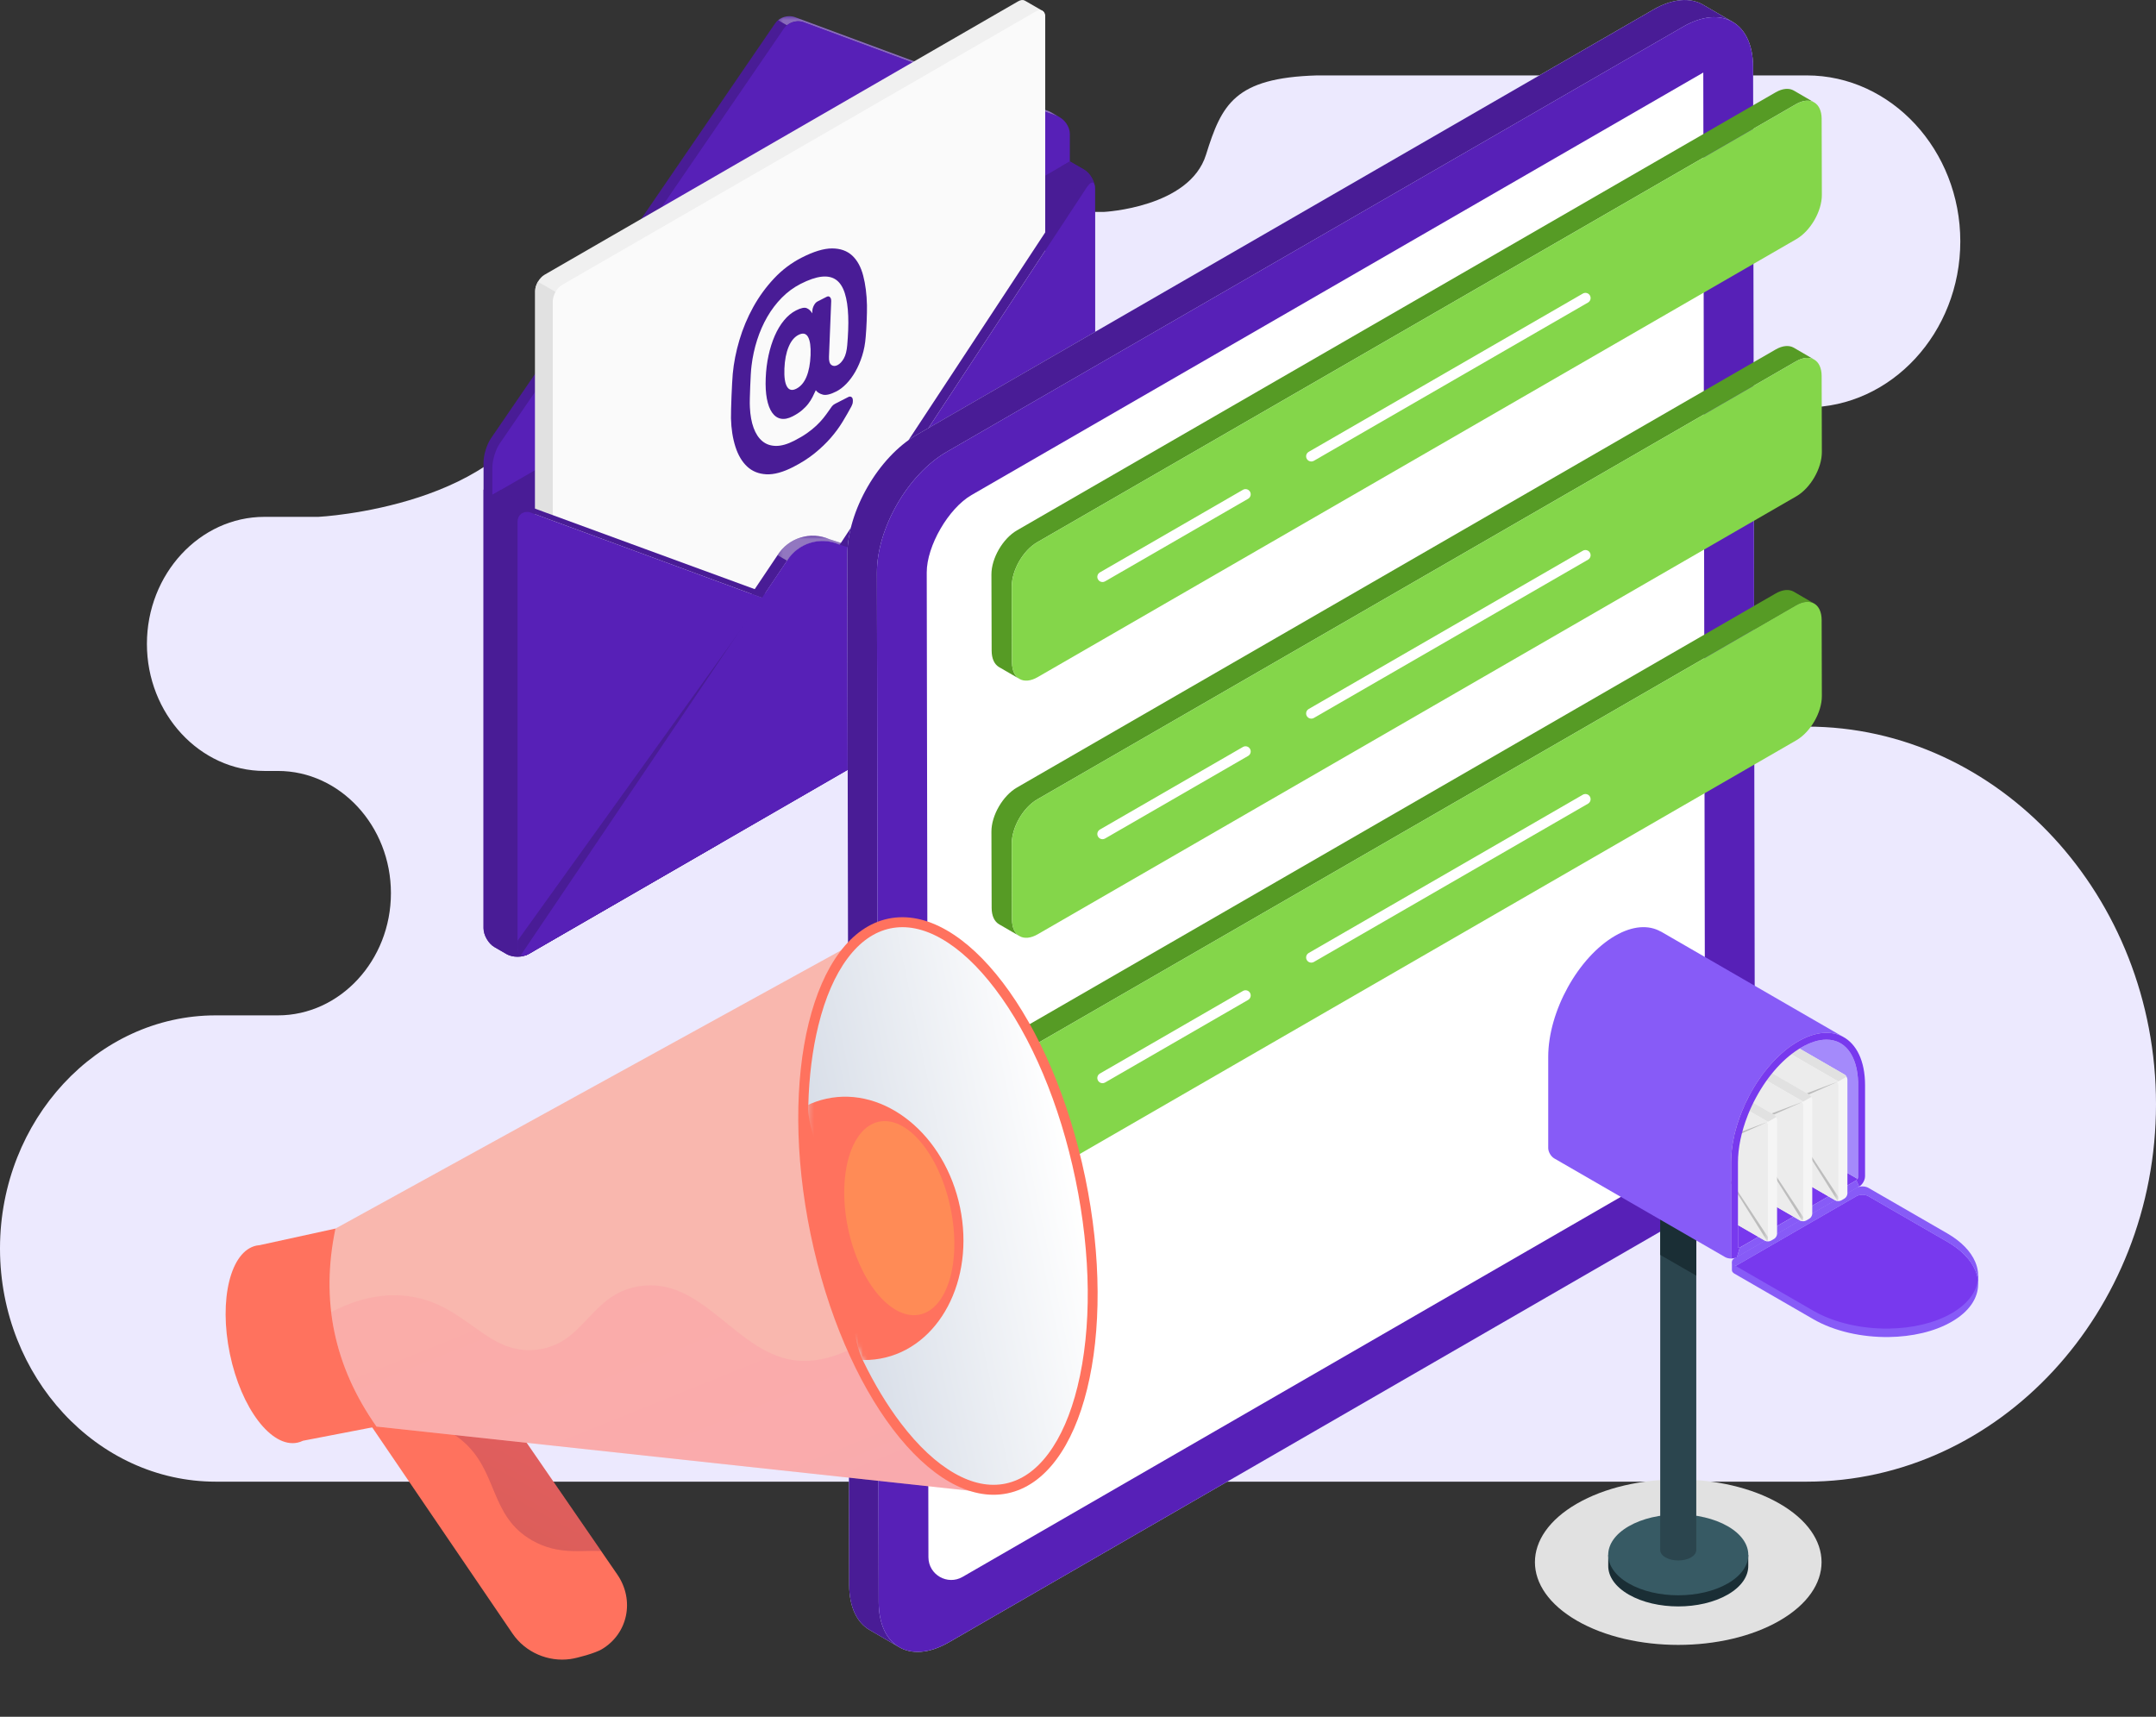 <svg width="486" height="387" viewBox="0 0 486 387" fill="none" xmlns="http://www.w3.org/2000/svg">
<rect x="0" y="0" width="486" height="387" fill="#333333" stroke="none"/>
<path fill-rule="evenodd" clip-rule="evenodd" d="M62.642 228.886H48.611C21.913 228.886 0.065 252.467 0 281.313V281.571C0.065 310.417 21.913 334 48.611 334H407.283C450.58 334 486 295.7 486 248.897V248.894C486 202.088 450.58 163.792 407.283 163.792C388.979 163.792 374.001 147.6 374.001 127.808C374.001 108.019 388.979 91.825 407.283 91.825C426.315 91.825 441.887 74.99 441.887 54.414C441.887 33.838 426.315 17 407.283 17H296.868C278.283 17.55 275.396 23.53 271.854 34.885C268.139 46.812 248.831 47.772 248.831 47.772H175.902C135.536 47.772 131.425 61.149 123.133 87.758C114.842 114.365 71.772 116.511 71.772 116.511H59.609C45.038 116.511 33.117 129.4 33.117 145.151C33.117 160.903 45.038 173.789 59.609 173.789H62.642C76.654 173.789 88.121 186.187 88.121 201.338C88.121 216.488 76.654 228.886 62.642 228.886Z" fill="#ECE9FE"/>
<path d="M109 110.395L239.173 35.239L244.382 38.247C245.73 39.024 246.832 40.933 246.832 42.487V138.514C246.832 140.07 245.73 141.978 244.382 142.756L119.107 215.085C117.759 215.862 115.555 215.862 114.208 215.085L111.449 213.491C110.101 212.713 109 210.804 109 209.25V110.395Z" fill="#491C96"/>
<path d="M238.455 26.797L238.988 26.507L236.966 25.332V25.334C236.791 25.233 236.612 25.146 236.428 25.077L179.139 3.848C177.622 3.287 175.652 3.913 174.739 5.247L110.653 98.835C109.739 100.169 108.999 102.561 109 104.179V110.393L110.986 111.547L239.173 35.239V29.022C239.173 28.266 238.897 27.48 238.455 26.797Z" fill="#491C96"/>
<mask id="mask0_848_7944" style="mask-type:luminance" maskUnits="userSpaceOnUse" x="175" y="3" width="64" height="24">
<path d="M175.402 3.644H238.966V26.499H175.402V3.644Z" fill="white"/>
</mask>
<g mask="url(#mask0_848_7944)">
<g opacity="0.35">
<path d="M238.966 26.498C238.79 26.391 238.605 26.303 238.42 26.234L181.121 4.998C179.911 4.549 178.408 4.861 177.393 5.7L175.402 4.549C176.427 3.719 177.92 3.397 179.14 3.846L236.429 25.073C236.614 25.141 236.791 25.229 236.965 25.337L238.966 26.498Z" fill="white"/>
</g>
</g>
<path d="M175.062 4.861C175.17 4.752 175.285 4.648 175.405 4.55C175.285 4.648 175.168 4.749 175.062 4.861Z" fill="#00DFBF"/>
<path d="M109.453 101.513C109.599 101.023 109.777 100.54 109.974 100.093C109.776 100.54 109.599 101.022 109.453 101.513Z" fill="#00DFBF"/>
<path d="M109.992 100.052C110.079 99.856 110.173 99.671 110.267 99.492C110.172 99.671 110.079 99.856 109.992 100.052Z" fill="#00DFBF"/>
<mask id="mask1_848_7944" style="mask-type:luminance" maskUnits="userSpaceOnUse" x="174" y="4" width="2" height="2">
<path d="M174.742 4.862H175.063V5.247H174.742V4.862Z" fill="white"/>
</mask>
<g mask="url(#mask1_848_7944)">
<g opacity="0.2">
<path d="M174.742 5.247C174.836 5.109 174.948 4.984 175.063 4.862C174.945 4.982 174.836 5.109 174.742 5.247Z" fill="black"/>
</g>
</g>
<path d="M176.728 6.401L112.641 99.989C111.728 101.323 110.988 103.715 110.988 105.332V111.547L241.163 36.387L241.162 30.176C241.162 28.56 239.933 26.793 238.417 26.231L181.127 5.002C179.61 4.441 177.642 5.066 176.728 6.401Z" fill="#5720B7"/>
<path d="M235.601 3.797C235.601 3.128 235.369 2.657 234.991 2.434C234.608 2.208 231.4 0.361 231.018 0.14C230.636 -0.08 230.108 -0.048 229.524 0.289L122.75 61.932C121.583 62.605 120.637 64.244 120.637 65.592L120.638 193.465C120.638 194.138 120.874 194.611 121.256 194.832C121.638 195.053 124.839 196.9 125.221 197.12C125.603 197.342 126.132 197.31 126.716 196.973L233.489 135.33C234.657 134.656 235.602 133.017 235.602 131.67L235.601 3.797Z" fill="#F0F0F0"/>
<path d="M126.716 196.973L233.49 135.33C234.658 134.656 235.603 133.017 235.603 131.67L235.602 3.797C235.602 2.45 234.657 1.904 233.489 2.578L126.715 64.221C125.549 64.894 124.602 66.533 124.602 67.881L124.603 195.753C124.603 197.1 125.549 197.647 126.716 196.973Z" fill="#FAFAFA"/>
<path d="M176.818 83.088C176.742 85.002 176.936 86.358 177.403 87.153C177.868 87.948 178.568 88.105 179.506 87.626C180.494 87.122 181.258 86.224 181.795 84.934C182.329 83.646 182.638 82.025 182.716 80.07C182.794 78.156 182.604 76.788 182.153 75.966C181.701 75.146 180.978 74.989 179.99 75.495C179.052 75.973 178.31 76.88 177.76 78.214C177.207 79.549 176.894 81.174 176.818 83.088ZM195.143 75.952C195.03 77.465 194.765 78.884 194.345 80.208C193.923 81.534 193.412 82.724 192.807 83.779C192.202 84.835 191.528 85.745 190.792 86.504C190.055 87.265 189.31 87.836 188.561 88.22C187.224 88.903 186.198 89.15 185.486 88.96C184.773 88.77 184.242 88.438 183.893 87.966C183.664 88.465 183.422 88.975 183.164 89.486C182.908 90.001 182.587 90.509 182.2 91.014C181.814 91.518 181.336 92.011 180.767 92.494C180.197 92.977 179.496 93.431 178.667 93.855C177.678 94.361 176.793 94.536 176.013 94.38C175.234 94.224 174.575 93.765 174.043 93.005C173.509 92.243 173.12 91.21 172.871 89.901C172.621 88.594 172.532 87.041 172.606 85.243C172.677 83.446 172.888 81.739 173.241 80.123C173.594 78.508 174.059 77.034 174.637 75.708C175.213 74.379 175.907 73.218 176.72 72.229C177.532 71.24 178.434 70.491 179.425 69.984C180.521 69.424 181.326 69.251 181.842 69.465C182.357 69.681 182.775 70.071 183.093 70.634L183.115 70.106C183.132 69.677 183.253 69.253 183.479 68.83C183.706 68.408 183.966 68.121 184.26 67.969L186.347 66.904C186.64 66.752 186.889 66.778 187.091 66.983C187.291 67.186 187.383 67.502 187.367 67.931L186.868 80.415C186.83 81.353 187.009 81.97 187.404 82.266C187.798 82.562 188.263 82.575 188.797 82.3C189.332 82.026 189.805 81.525 190.214 80.8C190.623 80.075 190.877 79.072 190.983 77.794C191.077 76.712 191.149 75.595 191.194 74.441C191.239 73.288 191.242 72.226 191.203 71.25C191.128 69.183 190.87 67.459 190.428 66.078C189.985 64.696 189.336 63.699 188.484 63.083C187.63 62.466 186.538 62.231 185.211 62.373C183.881 62.519 182.294 63.061 180.448 64.005C178.897 64.8 177.492 65.834 176.237 67.108C174.98 68.382 173.889 69.821 172.959 71.425C172.031 73.031 171.267 74.77 170.667 76.645C170.069 78.521 169.651 80.438 169.416 82.396C169.342 82.932 169.282 83.622 169.235 84.469C169.189 85.316 169.147 86.199 169.111 87.116C169.073 88.035 169.044 88.921 169.024 89.774C169.002 90.627 169.007 91.312 169.039 91.832C169.125 93.625 169.403 95.167 169.877 96.457C170.349 97.747 171.004 98.743 171.84 99.442C172.678 100.144 173.698 100.502 174.903 100.517C176.107 100.532 177.486 100.143 179.037 99.349C180.134 98.788 181.088 98.223 181.897 97.658C182.704 97.091 183.415 96.515 184.029 95.935C184.641 95.353 185.167 94.787 185.609 94.236C186.049 93.685 186.451 93.145 186.814 92.615C187.121 92.154 187.363 91.81 187.543 91.583C187.722 91.357 187.958 91.168 188.254 91.018L191.223 89.498C191.517 89.349 191.77 89.361 191.987 89.539C192.203 89.715 192.288 90.065 192.24 90.586C192.227 90.899 192.123 91.24 191.925 91.608C191.329 92.717 190.661 93.882 189.917 95.105C189.173 96.325 188.295 97.522 187.278 98.693C186.261 99.864 185.064 101.013 183.682 102.141C182.3 103.268 180.673 104.312 178.801 105.27C176.472 106.461 174.446 107.008 172.723 106.915C170.996 106.821 169.559 106.237 168.41 105.159C167.259 104.083 166.382 102.598 165.777 100.706C165.171 98.816 164.837 96.68 164.775 94.301C164.77 93.768 164.779 93.046 164.802 92.133C164.824 91.223 164.857 90.269 164.897 89.272C164.937 88.275 164.981 87.326 165.031 86.42C165.08 85.513 165.127 84.799 165.174 84.279C165.406 81.788 165.906 79.246 166.678 76.648C167.45 74.053 168.486 71.58 169.785 69.231C171.083 66.883 172.645 64.735 174.465 62.79C176.283 60.845 178.357 59.278 180.686 58.087C183.414 56.691 185.708 55.995 187.568 56.001C189.428 56.006 190.933 56.538 192.084 57.594C193.231 58.653 194.064 60.162 194.575 62.12C195.087 64.077 195.372 66.304 195.428 68.802C195.441 69.791 195.421 70.959 195.367 72.308C195.313 73.655 195.239 74.87 195.143 75.952Z" fill="#491C96"/>
<path d="M124.6 195.752C124.6 196.348 124.785 196.787 125.098 197.041C124.384 196.64 121.613 195.03 121.262 194.835C120.872 194.61 120.637 194.142 120.637 193.469V65.589C120.637 64.916 120.872 64.174 121.262 63.51L125.225 65.794C124.833 66.458 124.6 67.209 124.6 67.883V195.752Z" fill="#E1E1E1"/>
<path d="M243.529 139.794C243.491 139.862 243.452 139.921 243.393 139.989L189.146 122.788C184.886 120.897 179.899 122.438 177.424 126.397L119.433 212.59L117.287 213.828L117.268 213.839C116.618 214.199 116.036 214.248 115.609 214.023L175.251 125.178C177.725 121.218 182.723 119.678 186.984 121.559L243.529 139.794Z" fill="#491C96"/>
<mask id="mask2_848_7944" style="mask-type:luminance" maskUnits="userSpaceOnUse" x="115" y="133" width="58" height="82">
<path d="M115.605 133.608H172.22V214.159H115.605V133.608Z" fill="white"/>
</mask>
<g mask="url(#mask2_848_7944)">
<g opacity="0.4">
<path d="M172.085 134.857L172.221 134.74L119.432 212.593L117.285 213.833L117.264 213.842C116.621 214.203 116.035 214.242 115.605 214.028L169.995 133.608L172.085 134.857Z" fill="white"/>
</g>
</g>
<mask id="mask3_848_7944" style="mask-type:luminance" maskUnits="userSpaceOnUse" x="175" y="120" width="69" height="20">
<path d="M175.273 120.758H243.532V139.993H175.273V120.758Z" fill="white"/>
</mask>
<g mask="url(#mask3_848_7944)">
<g opacity="0.4">
<path d="M243.532 139.797C243.492 139.866 243.453 139.924 243.394 139.993L189.142 122.785C184.885 120.891 179.899 122.433 177.42 126.397L175.273 125.146C177.752 121.204 182.729 119.682 186.985 121.556L243.532 139.797Z" fill="white"/>
</g>
</g>
<path d="M246.787 41.874H246.777C246.66 41.171 246.289 40.976 245.811 41.308C245.626 41.435 245.411 41.649 245.186 41.952L244.913 42.332L191.382 123.716L183.389 134.852C182.491 136.121 180.519 136.853 178.987 136.501L172.087 134.862L119.415 115.471C119.034 115.383 118.673 115.373 118.341 115.432C118.205 115.461 118.068 115.5 117.941 115.558L119.927 114.411L170.426 132.919L177.074 135.291C178.597 135.652 180.568 134.92 181.476 133.642L189.47 122.516L243.264 40.751C243.439 40.507 243.654 40.332 243.869 40.195L239.213 37.511L241.165 36.389L244.386 38.243C245.557 38.926 246.543 40.459 246.787 41.874Z" fill="#491C96"/>
<path d="M120.484 117.029L109 110.395V209.25C109 210.804 110.101 212.713 111.449 213.491L114.208 215.085C115.555 215.863 117.76 215.863 119.107 215.085L120.484 214.289V117.029Z" fill="#491C96"/>
<path d="M246.837 42.489V138.513C246.837 139.323 246.544 140.211 246.076 140.992C245.685 141.636 245.197 142.212 244.641 142.602L244.543 142.651C244.485 142.69 244.446 142.729 244.387 142.758L119.113 215.077L119.094 215.086C118.44 215.457 117.854 215.506 117.425 215.282C117.045 215.086 116.781 214.686 116.693 214.111C116.673 213.974 116.664 213.827 116.664 213.671V117.637C116.664 116.086 117.884 115.11 119.416 115.471L172.088 134.862L178.988 136.502C180.52 136.853 182.492 136.121 183.39 134.852L191.384 123.717L244.914 42.333L245.188 41.952C246.095 40.693 246.837 40.927 246.837 42.489Z" fill="#5720B7"/>
<path d="M244.388 142.76C244.444 142.731 244.49 142.693 244.548 142.656L244.642 142.599C245.198 142.213 245.689 141.638 246.075 140.997C246.538 140.227 246.825 139.35 246.834 138.559L191.387 123.718L228.518 151.921L244.388 142.76Z" fill="#491C96"/>
<path d="M116.66 213.667C116.66 214.478 116.952 215.034 117.423 215.278C117.857 215.505 118.441 215.458 119.091 215.09L119.111 215.081L162.241 190.181L172.091 134.859L116.662 212.071L116.66 213.667Z" fill="#491C96"/>
<path d="M246.073 140.997C245.687 141.638 245.197 142.213 244.641 142.599L244.547 142.656L119.112 215.081L119.094 215.09C118.444 215.458 117.859 215.505 117.426 215.278L177.413 126.372C179.9 122.402 184.924 120.861 189.207 122.752L246.073 140.997Z" fill="#5720B7"/>
<path d="M119.929 114.411L117.944 115.559L115.932 114.397L110.984 111.547L112.908 110.406L119.929 114.411Z" fill="#491C96"/>
<path d="M239.228 101.068C241.304 99.87 242.987 100.837 242.993 103.213C243 105.599 241.329 108.501 239.253 109.7C237.178 110.898 235.495 109.932 235.488 107.547C235.481 105.17 237.153 102.266 239.228 101.068Z" fill="white"/>
<path d="M339.114 155.475C338.677 156.524 338.152 157.546 337.554 158.522L268.033 163.959L263.76 164.294L194.938 169.674C195.405 168.624 195.973 167.59 196.615 166.614L266.661 161.146H266.675L270.934 160.811L339.114 155.475Z" fill="#C7D8EF"/>
<path d="M213.675 248.851C215.667 247.701 217.293 248.621 217.299 250.917L217.346 267.285C217.352 269.576 215.737 272.367 213.745 273.517L198.702 282.202C196.71 283.352 195.084 282.432 195.077 280.142L195.031 263.774C195.025 261.478 196.64 258.686 198.632 257.536L213.675 248.851Z" fill="#B0C4FF"/>
<path d="M213.675 286.372C215.667 285.221 217.293 286.142 217.299 288.438L217.346 304.807C217.352 307.096 215.737 309.888 213.745 311.038L198.702 319.723C196.71 320.873 195.084 319.953 195.077 317.663L195.031 301.295C195.025 298.998 196.64 296.207 198.632 295.056L213.675 286.372Z" fill="#B0C4FF"/>
<path d="M228.781 299.798C228.378 299.798 227.985 299.589 227.77 299.214C227.447 298.657 227.639 297.944 228.195 297.621L317.738 245.926C318.294 245.606 319.011 245.795 319.33 246.353C319.653 246.91 319.461 247.624 318.905 247.947L229.363 299.641C229.179 299.748 228.979 299.798 228.781 299.798Z" fill="#DDE9FE"/>
<path d="M329.515 241.642C329.113 241.642 328.719 241.432 328.504 241.058C328.182 240.501 328.374 239.787 328.931 239.464L336.931 234.845C337.491 234.524 338.206 234.714 338.524 235.272C338.848 235.829 338.656 236.543 338.098 236.866L330.098 241.484C329.914 241.59 329.714 241.642 329.515 241.642Z" fill="#DDE9FE"/>
<path d="M228.781 282.732C228.378 282.732 227.985 282.523 227.77 282.149C227.447 281.591 227.639 280.879 228.195 280.556L250.678 267.575C251.236 267.254 251.949 267.446 252.271 268.003C252.594 268.56 252.402 269.274 251.845 269.596L229.363 282.576C229.179 282.682 228.979 282.732 228.781 282.732Z" fill="#DDE9FE"/>
<path d="M262.676 263.166C262.273 263.166 261.881 262.955 261.665 262.582C261.341 262.024 261.535 261.312 262.09 260.988L336.931 217.779C337.491 217.46 338.206 217.649 338.525 218.207C338.848 218.764 338.656 219.478 338.098 219.8L263.258 263.009C263.075 263.115 262.873 263.166 262.676 263.166Z" fill="#DDE9FE"/>
<path d="M228.781 265.667C228.378 265.667 227.985 265.458 227.77 265.084C227.447 264.526 227.639 263.813 228.195 263.49L311.428 215.437C311.988 215.117 312.7 215.306 313.021 215.865C313.344 216.423 313.151 217.135 312.595 217.458L229.363 265.511C229.179 265.617 228.979 265.667 228.781 265.667Z" fill="#DDE9FE"/>
<path d="M325.785 209.663C325.381 209.663 324.989 209.454 324.775 209.078C324.451 208.522 324.643 207.808 325.2 207.486L336.929 200.714C337.488 200.393 338.203 200.584 338.522 201.14C338.846 201.699 338.654 202.413 338.096 202.735L326.367 209.506C326.184 209.612 325.983 209.663 325.785 209.663Z" fill="#DDE9FE"/>
<path d="M228.781 248.602C228.378 248.602 227.985 248.393 227.77 248.019C227.447 247.462 227.639 246.747 228.195 246.425L260.438 227.811C260.996 227.489 261.71 227.678 262.032 228.237C262.355 228.796 262.162 229.508 261.606 229.831L229.363 248.446C229.179 248.551 228.979 248.602 228.781 248.602Z" fill="#DDE9FE"/>
<path d="M275.852 221.427C275.449 221.427 275.055 221.217 274.841 220.843C274.518 220.286 274.71 219.573 275.267 219.251L337.062 183.574C337.619 183.252 338.337 183.442 338.656 184.001C338.979 184.557 338.785 185.271 338.229 185.594L276.434 221.27C276.25 221.377 276.049 221.427 275.852 221.427Z" fill="#DDE9FE"/>
<path d="M395.583 247.15C395.612 257.168 388.569 269.365 379.855 274.397L213.907 370.215C209.446 372.798 205.405 372.978 202.536 371.221C202.521 371.221 202.521 371.206 202.521 371.206L196.002 367.421C193.178 365.784 191.435 362.284 191.42 357.297L191 125.209C190.97 115.191 198.015 103.011 206.727 97.978L372.692 2.159C377.063 -0.363 381.043 -0.604 383.898 1.063L390.582 4.94C390.387 4.818 390.191 4.714 389.98 4.625C393.164 6.11 395.163 9.746 395.178 15.064L395.583 247.15Z" fill="#DDE9FE"/>
<path d="M390.579 4.94C387.705 3.276 383.729 3.509 379.356 6.042L213.4 101.862C204.679 106.882 197.65 119.082 197.677 129.082L198.077 361.191C198.09 366.157 199.851 369.664 202.685 371.315L196.007 367.427C193.174 365.776 191.427 362.283 191.413 357.303L191 125.208C190.972 115.196 198.016 103.008 206.722 97.973L372.692 2.168C377.065 -0.365 381.043 -0.598 383.903 1.066L390.579 4.94Z" fill="#491C96"/>
<path d="M379.355 6.042C388.066 1.013 395.151 5.049 395.178 15.061L395.58 247.156C395.61 257.167 388.572 269.367 379.859 274.397L213.903 370.212C205.191 375.242 198.107 371.195 198.078 361.185L197.676 129.089C197.648 119.077 204.686 106.888 213.398 101.859L379.355 6.042Z" fill="#5720B7"/>
<path d="M208.902 129.06C208.886 123.084 213.798 114.592 219.011 111.584L383.951 16.355L384.348 247.187C384.367 253.166 379.456 261.664 374.242 264.674L216.983 355.466C213.566 357.44 209.292 354.979 209.284 351.032L208.902 129.06Z" fill="white"/>
<path d="M408.941 23.087C407.897 22.479 406.449 22.564 404.834 23.489L233.827 122.223C230.628 124.057 228.068 128.52 228.068 132.191L228.119 149.334C228.135 151.154 228.775 152.449 229.803 153.04L225.218 150.386C224.174 149.781 223.534 148.5 223.534 146.665L223.484 129.523C223.466 125.852 226.043 121.406 229.243 119.552L400.248 20.821C401.847 19.896 403.312 19.811 404.358 20.416L408.941 23.087Z" fill="#569B25"/>
<path d="M408.941 81.057C407.897 80.449 406.449 80.534 404.834 81.46L233.827 180.193C230.628 182.027 228.068 186.49 228.068 190.161L228.119 207.304C228.135 209.124 228.775 210.419 229.803 211.01L225.218 208.356C224.174 207.751 223.534 206.47 223.534 204.635L223.484 187.493C223.466 183.822 226.043 179.376 229.243 177.522L400.248 78.791C401.847 77.866 403.312 77.781 404.358 78.386L408.941 81.057Z" fill="#569B25"/>
<path d="M408.941 136.057C407.897 135.449 406.449 135.534 404.834 136.46L233.827 235.193C230.628 237.027 228.068 241.49 228.068 245.161L228.119 262.304C228.135 264.124 228.775 265.419 229.803 266.01L225.218 263.356C224.174 262.751 223.534 261.47 223.534 259.635L223.484 242.493C223.466 238.822 226.043 234.376 229.243 232.522L400.248 133.791C401.847 132.866 403.312 132.781 404.358 133.386L408.941 136.057Z" fill="#569B25"/>
<path d="M404.837 23.491C408.029 21.646 410.619 23.12 410.631 26.791L410.678 43.94C410.689 47.608 408.116 52.063 404.924 53.908L233.915 152.638C230.722 154.482 228.133 153.006 228.122 149.338L228.074 132.189C228.063 128.521 230.635 124.065 233.829 122.221L404.837 23.491Z" fill="#84D64A"/>
<path d="M404.837 81.461C408.029 79.616 410.619 81.09 410.631 84.761L410.678 101.91C410.689 105.578 408.116 110.033 404.924 111.878L233.915 210.608C230.722 212.452 228.133 210.976 228.122 207.308L228.074 190.159C228.063 186.491 230.635 182.035 233.829 180.191L404.837 81.461Z" fill="#84D64A"/>
<path d="M404.837 136.461C408.029 134.616 410.619 136.09 410.631 139.761L410.678 156.91C410.689 160.578 408.116 165.033 404.924 166.878L233.915 265.608C230.722 267.452 228.133 265.976 228.122 262.308L228.074 245.159C228.063 241.491 230.635 237.035 233.829 235.191L404.837 136.461Z" fill="#84D64A"/>
<path d="M248.523 131.205C248.121 131.205 247.728 130.996 247.513 130.621C247.189 130.064 247.382 129.351 247.939 129.029L280.181 110.414C280.738 110.092 281.454 110.282 281.774 110.841C282.097 111.398 281.905 112.11 281.349 112.433L249.105 131.048C248.922 131.154 248.722 131.205 248.523 131.205Z" fill="white"/>
<path d="M248.523 189.175C248.121 189.175 247.728 188.966 247.513 188.591C247.189 188.034 247.382 187.321 247.939 186.999L280.181 168.384C280.738 168.062 281.454 168.252 281.774 168.811C282.097 169.368 281.905 170.08 281.349 170.403L249.105 189.018C248.922 189.124 248.722 189.175 248.523 189.175Z" fill="white"/>
<path d="M248.523 244.175C248.121 244.175 247.728 243.966 247.513 243.591C247.189 243.034 247.382 242.321 247.939 241.999L280.181 223.384C280.738 223.062 281.454 223.252 281.774 223.811C282.097 224.368 281.905 225.08 281.349 225.403L249.105 244.018C248.922 244.124 248.722 244.175 248.523 244.175Z" fill="white"/>
<path d="M295.59 104.03C295.188 104.03 294.794 103.821 294.579 103.446C294.256 102.89 294.449 102.177 295.005 101.854L356.8 66.177C357.359 65.854 358.075 66.045 358.394 66.604C358.717 67.162 358.525 67.874 357.968 68.197L296.172 103.874C295.988 103.98 295.788 104.03 295.59 104.03Z" fill="white"/>
<path d="M295.59 162C295.188 162 294.794 161.791 294.579 161.416C294.256 160.86 294.449 160.147 295.005 159.824L356.8 124.147C357.359 123.824 358.075 124.015 358.394 124.574C358.717 125.132 358.525 125.844 357.968 126.167L296.172 161.844C295.988 161.95 295.788 162 295.59 162Z" fill="white"/>
<path d="M295.59 217C295.188 217 294.794 216.791 294.579 216.416C294.256 215.86 294.449 215.147 295.005 214.824L356.8 179.147C357.359 178.824 358.075 179.015 358.394 179.574C358.717 180.132 358.525 180.844 357.968 181.167L296.172 216.844C295.988 216.95 295.788 217 295.59 217Z" fill="white"/>
<path d="M406.309 275.286C406.348 275.295 406.387 275.295 406.435 275.295H406.396C406.357 275.295 406.338 275.295 406.309 275.286Z" fill="#00DFBF"/>
<path d="M401.15 338.956C413.766 346.239 413.766 358.049 401.15 365.334C388.533 372.618 368.078 372.618 355.463 365.334C342.846 358.049 342.846 346.24 355.463 338.956C368.079 331.672 388.534 331.672 401.15 338.956Z" fill="#E1E1E1"/>
<path d="M362.524 352.977V350.5H363.134C363.846 349.058 365.179 347.697 367.146 346.562C373.313 343.001 383.309 343.001 389.476 346.562C391.442 347.697 392.775 349.058 393.487 350.5H394.091V352.898C394.141 355.267 392.607 357.646 389.476 359.454C383.309 363.014 373.313 363.014 367.146 359.454C364.049 357.666 362.51 355.32 362.524 352.977Z" fill="#1A2E35"/>
<path d="M389.474 344.054C383.308 340.494 373.31 340.494 367.144 344.054C360.978 347.614 360.978 353.386 367.144 356.945C373.31 360.506 383.308 360.506 389.474 356.945C395.64 353.386 395.64 347.613 389.474 344.054Z" fill="#375A64"/>
<path d="M382.373 264.654L382.37 349.419C382.37 350.019 381.973 350.619 381.179 351.078C379.592 351.994 377.02 351.994 375.433 351.078C374.639 350.619 374.242 350.019 374.242 349.419L374.245 264.654H382.373Z" fill="#2B454E"/>
<path d="M374.246 274.906V282.879L382.375 287.561L382.377 279.608L374.246 274.906Z" fill="#1A2E35"/>
<path d="M403.721 257.071L418.751 265.757C418.673 265.874 418.566 265.991 418.458 266.059L392.166 281.235C391.941 281.362 391.766 281.265 391.766 281.001V262.058C391.766 258.759 392.527 255.09 393.962 251.44L403.721 257.071Z" fill="#7839EE"/>
<path d="M418.865 244.625V265.823L393.965 251.444C393.99 251.375 394.019 251.304 394.046 251.236C396.716 244.566 401.217 238.91 406.097 236.103C408.098 234.945 409.993 234.359 411.728 234.359C416.13 234.359 418.865 238.293 418.865 244.625Z" fill="#A48AFB"/>
<path d="M445.912 289.487L445.911 287.594H445.731V287.864C445.62 287.351 445.458 286.84 445.237 286.332C444.244 284.012 442.15 281.788 438.952 279.942L421.159 269.669C420.418 269.241 419.219 269.241 418.476 269.669L391.271 285.375C390.984 285.118 390.67 284.865 390.406 284.422V286.329V286.33C390.406 286.61 390.592 286.889 390.962 287.104L408.755 297.376C413.516 300.126 419.744 301.477 425.774 301.397C430.994 301.329 436.068 300.189 439.934 297.952C443.935 295.653 445.906 292.602 445.906 289.487H445.912Z" fill="#875BF7"/>
<path d="M445.236 286.332C444.241 284.012 442.147 281.788 438.951 279.942L421.157 269.669C420.416 269.241 419.218 269.241 418.474 269.669L391.27 285.375L408.754 295.471C413.514 298.221 419.741 299.572 425.772 299.491C430.993 299.421 436.067 298.281 439.932 296.047C443.523 293.981 445.484 291.314 445.846 288.535C445.756 287.797 445.552 287.06 445.236 286.332Z" fill="#7839EE"/>
<path d="M445.849 288.534C445.759 287.797 445.554 287.059 445.239 286.331C444.244 284.011 442.15 281.787 438.953 279.941L421.16 269.668C420.419 269.24 419.22 269.24 418.477 269.668L391.272 285.374L390.962 285.198C390.221 284.771 390.221 284.077 390.962 283.648L418.477 267.764C419.22 267.336 420.419 267.336 421.16 267.764L438.953 278.035C442.15 279.882 444.244 282.106 445.239 284.426C445.572 285.198 445.783 285.982 445.867 286.765C445.933 287.357 445.926 287.948 445.849 288.534Z" fill="#875BF7"/>
<path d="M391.559 283.379L419.072 267.493L418.462 266.056L392.169 281.239L391.559 283.379Z" fill="#875BF7"/>
<path d="M416.439 243.362C416.439 242.945 416.147 242.437 415.785 242.228L382.284 222.888C381.923 222.679 381.337 222.679 380.976 222.888L380.237 223.313C379.876 223.522 379.582 224.03 379.582 224.447V250.126C379.582 250.541 379.877 251.051 380.237 251.26L413.737 270.6C414.097 270.808 414.687 270.808 415.047 270.6L415.785 270.174C416.145 269.966 416.439 269.456 416.439 269.041V243.362Z" fill="#F5F5F5"/>
<path d="M416.251 242.717L414.393 243.789L379.777 223.802C379.895 223.598 380.059 223.418 380.239 223.313L380.979 222.888C381.339 222.678 381.927 222.678 382.287 222.888L415.786 242.228C415.969 242.332 416.133 242.513 416.251 242.717Z" fill="#E1E1E1"/>
<path d="M414.395 243.784L414.053 243.99C414.258 244.068 414.395 244.272 414.395 244.546V270.223C414.395 270.438 414.317 270.584 414.19 270.652C414.102 270.691 413.995 270.702 413.878 270.663C413.829 270.644 413.78 270.623 413.741 270.604L380.236 251.26C379.875 251.045 379.582 250.538 379.582 250.128V224.451C379.582 224.236 379.66 224.002 379.777 223.797L414.395 243.784Z" fill="#ECECEC"/>
<mask id="mask4_848_7944" style="mask-type:luminance" maskUnits="userSpaceOnUse" x="379" y="223" width="36" height="48">
<path d="M379.582 223.729H414.39V270.651H379.582V223.729Z" fill="white"/>
</mask>
<g mask="url(#mask4_848_7944)">
<g opacity="0.2">
<path d="M414.389 243.788L398.876 249.584C397.77 249.996 396.528 249.587 395.883 248.599L393.392 244.782L379.65 223.73L392.895 244.926L379.582 250.135C379.586 250.346 379.663 250.581 379.787 250.789L392.932 244.985L395.827 249.618C396.493 250.68 397.838 251.096 398.984 250.587L401.045 249.677L414.187 270.652C414.311 270.586 414.389 270.438 414.389 270.221V269.794L401.11 249.649L414.389 243.788Z" fill="black"/>
</g>
</g>
<path d="M408.514 247.906C408.514 247.489 408.221 246.981 407.859 246.772L374.359 227.432C373.998 227.223 373.411 227.223 373.05 227.432L372.311 227.857C371.95 228.066 371.656 228.574 371.656 228.991V254.67C371.656 255.086 371.951 255.595 372.311 255.804L405.811 275.144C406.171 275.352 406.761 275.352 407.121 275.144L407.859 274.719C408.219 274.51 408.514 274 408.514 273.585V247.906Z" fill="#F5F5F5"/>
<path d="M408.321 247.261L406.463 248.334L371.848 228.346C371.966 228.142 372.13 227.963 372.309 227.857L373.049 227.433C373.409 227.222 373.998 227.222 374.357 227.433L407.856 246.772C408.039 246.877 408.203 247.057 408.321 247.261Z" fill="#E1E1E1"/>
<path d="M406.465 248.33L406.123 248.535C406.328 248.613 406.465 248.818 406.465 249.091V274.769C406.465 274.983 406.387 275.13 406.26 275.198C406.172 275.237 406.065 275.247 405.947 275.208C405.899 275.188 405.85 275.169 405.811 275.149L372.306 255.806C371.945 255.591 371.652 255.084 371.652 254.674V228.996C371.652 228.782 371.73 228.547 371.848 228.342L406.465 248.33Z" fill="#ECECEC"/>
<mask id="mask5_848_7944" style="mask-type:luminance" maskUnits="userSpaceOnUse" x="371" y="228" width="36" height="48">
<path d="M371.656 228.276H406.463V275.197H371.656V228.276Z" fill="white"/>
</mask>
<g mask="url(#mask5_848_7944)">
<g opacity="0.2">
<path d="M406.464 248.333L390.95 254.129C389.844 254.542 388.602 254.133 387.958 253.144L385.466 249.328L371.725 228.276L384.969 249.471L371.656 254.68C371.66 254.891 371.737 255.126 371.861 255.334L385.006 249.531L387.901 254.164C388.568 255.226 389.912 255.641 391.058 255.133L393.119 254.223L406.261 275.198C406.385 275.132 406.464 274.984 406.464 274.766V274.339L393.184 254.195L406.464 248.333Z" fill="black"/>
</g>
</g>
<path d="M400.584 252.451C400.584 252.033 400.291 251.526 399.929 251.317L366.429 231.976C366.068 231.767 365.481 231.767 365.12 231.976L364.381 232.402C364.02 232.611 363.727 233.118 363.727 233.536V259.214C363.727 259.63 364.021 260.14 364.381 260.348L397.881 279.689C398.241 279.897 398.831 279.897 399.191 279.689L399.929 279.263C400.289 279.055 400.584 278.545 400.584 278.129V252.451Z" fill="#F5F5F5"/>
<path d="M400.391 251.805L398.533 252.877L363.918 232.89C364.036 232.685 364.2 232.506 364.38 232.4L365.119 231.976C365.479 231.765 366.068 231.765 366.427 231.976L399.926 251.316C400.109 251.421 400.273 251.601 400.391 251.805Z" fill="#E1E1E1"/>
<path d="M398.383 279.83C398.422 279.84 398.461 279.84 398.509 279.84H398.47C398.431 279.84 398.412 279.84 398.383 279.83Z" fill="#00DFBF"/>
<path d="M398.535 252.874L398.193 253.079C398.398 253.157 398.535 253.362 398.535 253.636V279.313C398.535 279.528 398.457 279.674 398.33 279.742C398.242 279.782 398.135 279.791 398.017 279.752C397.969 279.733 397.92 279.713 397.881 279.694L364.377 260.35C364.015 260.136 363.723 259.628 363.723 259.218V233.541C363.723 233.326 363.801 233.092 363.918 232.887L398.535 252.874Z" fill="#ECECEC"/>
<mask id="mask6_848_7944" style="mask-type:luminance" maskUnits="userSpaceOnUse" x="363" y="232" width="36" height="48">
<path d="M363.727 232.818H398.533V279.74H363.727V232.818Z" fill="white"/>
</mask>
<g mask="url(#mask6_848_7944)">
<g opacity="0.2">
<path d="M398.534 252.877L383.02 258.672C381.914 259.085 380.672 258.676 380.028 257.687L377.536 253.871L363.795 232.819L377.04 254.015L363.727 259.224C363.73 259.435 363.808 259.67 363.931 259.877L377.077 254.074L379.971 258.707C380.638 259.769 381.983 260.185 383.129 259.676L385.19 258.767L398.332 279.741C398.455 279.676 398.534 279.527 398.534 279.31V278.882L385.254 258.738L398.534 252.877Z" fill="black"/>
</g>
</g>
<path d="M415.384 233.677C412.72 232.282 409.187 232.526 405.322 234.761C400.979 237.259 397.065 241.778 394.323 246.97C393.679 248.17 393.113 249.41 392.606 250.659C391.093 254.426 390.215 258.369 390.215 262.058V283.705C389.727 283.705 389.248 283.588 388.878 283.383L350.333 261.119C349.601 260.69 348.996 259.645 348.996 258.796V238.243C348.996 227.976 355.759 215.757 364.094 210.936C368.047 208.651 371.638 208.465 374.332 209.979L374.342 209.96L415.384 233.677Z" fill="#875BF7"/>
<path d="M392.17 281.237C391.947 281.365 391.768 281.261 391.768 281.005V262.059C391.768 258.756 392.53 255.091 393.966 251.442C393.992 251.374 394.02 251.303 394.047 251.235C394.586 249.887 395.2 248.584 395.881 247.335C398.551 242.397 402.203 238.342 406.097 236.102C408.099 234.944 409.994 234.358 411.73 234.358C412.827 234.358 413.82 234.603 414.695 235.068C417.327 236.471 418.867 239.872 418.867 244.624V265.357C418.867 265.614 418.686 265.926 418.464 266.055L419.074 267.493C419.12 267.464 419.167 267.436 419.211 267.406C419.412 267.266 419.601 267.08 419.765 266.869C419.769 266.869 419.769 266.866 419.769 266.863C420.159 266.37 420.416 265.729 420.416 265.169V244.624C420.416 239.126 418.473 235.3 415.388 233.68C412.717 232.279 409.192 232.524 405.323 234.761C400.983 237.258 397.071 241.774 394.319 246.969C393.685 248.168 393.112 249.404 392.61 250.658C391.098 254.426 390.219 258.366 390.219 262.059V283.699C390.296 283.699 390.374 283.696 390.451 283.691C390.857 283.662 391.25 283.557 391.56 283.377L392.17 281.237Z" fill="#7839EE"/>
<path d="M128.558 373.988C123.663 374.679 118.466 372.553 115.524 368.23L74.033 307.268C70.255 301.717 71.672 294.254 77.224 290.562C82.814 286.843 92.921 287.764 96.777 293.365L139.135 354.903C143.128 360.705 141.551 368.281 135.64 371.787C134.184 372.651 130.173 373.761 128.559 373.989L128.558 373.988Z" fill="#FF725E"/>
<path style="mix-blend-mode:multiply" opacity="0.3" d="M77.224 290.562C82.814 286.843 92.921 287.764 96.777 293.365L135.506 349.631C130.931 349.412 125.81 350.578 119.974 347.257C110.259 341.73 112.38 331.626 104.157 324.721C100.398 321.565 94.067 318.735 82.606 319.864L74.033 307.267C70.255 301.716 71.672 294.254 77.224 290.561L77.224 290.562Z" fill="url(#paint0_linear_848_7944)"/>
<path d="M57.826 280.779C58.064 280.729 58.303 280.699 58.544 280.682L75.608 276.949L84.858 321.579L68.296 324.775C67.894 324.971 67.473 325.118 67.035 325.209C61.173 326.424 54.359 317.463 51.817 305.194C49.274 292.925 51.964 281.994 57.826 280.779L57.826 280.779Z" fill="#FF725E"/>
<path d="M75.617 276.949C72.219 293.153 75.288 307.962 84.867 321.58L220.597 336.263L195.949 210.727L75.617 276.949Z" fill="#F9B7AE"/>
<path style="mix-blend-mode:multiply" opacity="0.2" d="M178.621 306.56C165.572 304.468 158.163 287.635 143.996 289.952C132.88 291.771 131.786 303.197 120.749 304.277C109.451 305.382 105.116 293.808 91.865 292.158C85.84 291.408 80.026 292.982 74.648 295.787C75.72 304.821 79.115 313.405 84.865 321.579L220.595 336.263L204.254 295.292C193.232 305.236 184.946 307.575 178.62 306.561L178.621 306.56Z" fill="url(#paint1_linear_848_7944)"/>
<path d="M227.106 336.633C244.197 333.09 252.042 301.218 244.627 265.444C237.213 229.67 217.347 203.541 200.255 207.083C183.164 210.626 175.319 242.498 182.734 278.272C190.148 314.046 210.014 340.175 227.106 336.633Z" fill="#FF725E"/>
<path d="M226.654 334.434C230.282 333.682 233.531 331.415 236.31 327.698C239.138 323.913 241.352 318.829 242.888 312.585C246.119 299.458 245.96 282.878 242.441 265.899C238.922 248.92 232.478 233.641 224.296 222.881C220.404 217.762 216.352 213.975 212.253 211.627C208.225 209.319 204.344 208.531 200.715 209.283C197.086 210.035 193.838 212.302 191.059 216.02C188.231 219.804 186.017 224.889 184.481 231.133C183.129 236.621 182.371 242.714 182.204 249.186C181.971 258.194 189.65 265.955 191.698 275.835C193.875 286.341 190.403 298.179 194.539 306.715C197.087 311.975 199.954 316.735 203.074 320.837C206.966 325.956 211.018 329.743 215.117 332.091C219.145 334.399 223.026 335.187 226.655 334.435L226.654 334.434Z" fill="url(#paint2_linear_848_7944)"/>
<mask id="mask7_848_7944" style="mask-type:luminance" maskUnits="userSpaceOnUse" x="182" y="209" width="64" height="126">
<path d="M226.648 334.435C230.277 333.683 233.525 331.416 236.304 327.698C239.132 323.913 241.346 318.829 242.883 312.585C246.113 299.458 245.955 282.878 242.435 265.899C238.916 248.92 232.472 233.642 224.291 222.881C220.398 217.762 216.347 213.976 212.248 211.627C208.22 209.32 204.338 208.531 200.71 209.283C197.081 210.035 193.833 212.302 191.054 216.02C188.226 219.805 186.012 224.89 184.475 231.133C181.245 244.26 181.403 260.84 184.923 277.819C188.442 294.798 194.886 310.077 203.067 320.837C206.96 325.956 211.011 329.743 215.11 332.091C219.138 334.399 223.02 335.187 226.648 334.435Z" fill="white"/>
</mask>
<g mask="url(#mask7_848_7944)">
<path d="M216.407 272.18C219.808 288.591 211.681 303.865 198.444 306.262C185.412 308.622 172.314 297.575 169.007 281.621C165.7 265.667 173.363 250.485 186.301 247.672C199.442 244.815 213.005 255.769 216.407 272.18Z" fill="#FF725E"/>
<path style="mix-blend-mode:multiply" opacity="0.3" d="M214.271 272.344C216.797 284.53 213.526 295.3 207.059 296.383C200.692 297.449 193.612 288.697 191.157 276.85C188.701 265.003 191.744 254.278 198.042 252.876C204.438 251.451 211.745 260.158 214.271 272.345L214.271 272.344Z" fill="#FFC444"/>
</g>
<defs>
<linearGradient id="paint0_linear_848_7944" x1="115.245" y1="302.276" x2="86.835" y2="354.192" gradientUnits="userSpaceOnUse">
<stop stop-color="#AB316D"/>
<stop offset="1" stop-color="#792D3D"/>
</linearGradient>
<linearGradient id="paint1_linear_848_7944" x1="109.371" y1="223.235" x2="184.755" y2="409.88" gradientUnits="userSpaceOnUse">
<stop stop-color="#FF9085"/>
<stop offset="1" stop-color="#FB6FBB"/>
</linearGradient>
<linearGradient id="paint2_linear_848_7944" x1="187.582" y1="277.268" x2="242.441" y2="265.898" gradientUnits="userSpaceOnUse">
<stop stop-color="#D8DEE8"/>
<stop offset="1" stop-color="white"/>
</linearGradient>
</defs>
</svg>
